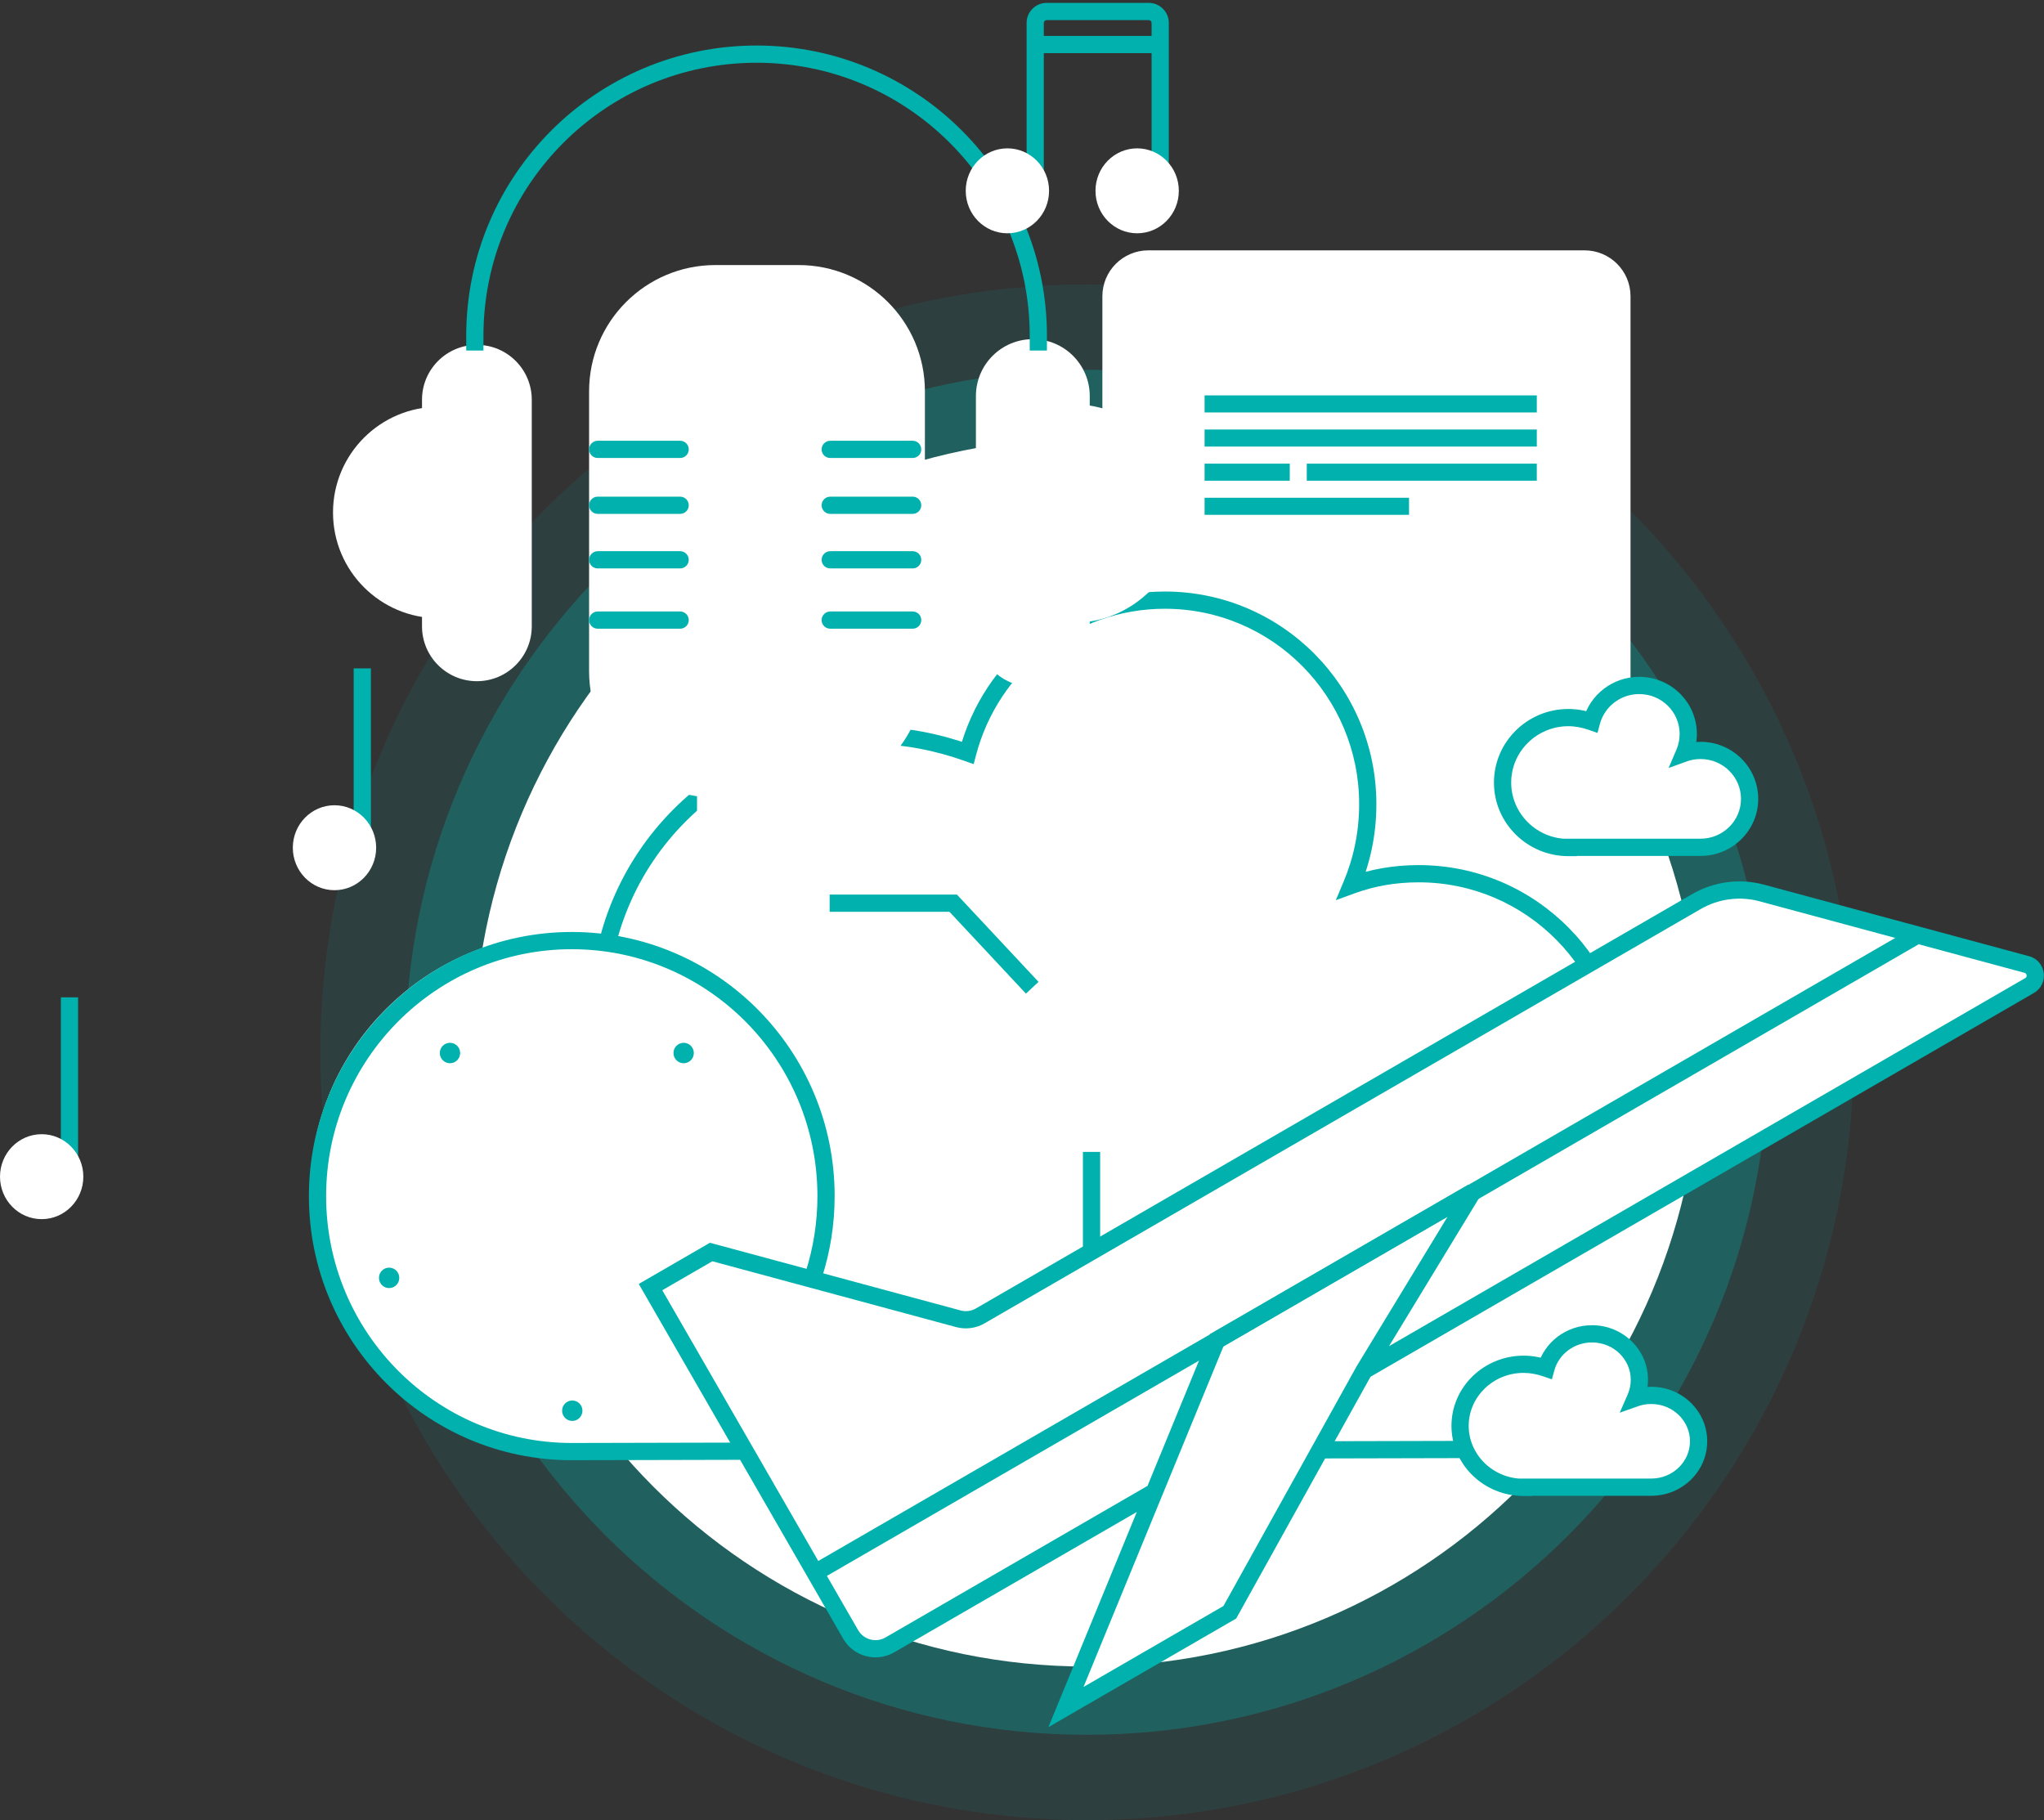 <svg width="1424" height="1268" viewBox="0 0 1424 1268" version="1.1" xmlns="http://www.w3.org/2000/svg" xmlns:xlink="http://www.w3.org/1999/xlink">
<rect x="0" y="0" width="1424" height="1268" fill="#333333" stroke="none"/>
<title>img_4</title>
<desc>Created using Figma</desc>
<g id="Canvas" transform="matrix(4 0 0 4 -42072 -1824)">
<g id="img_4">
<g id="Ellipse 4.14">
<use xlink:href="#path0_fill" transform="translate(10573.8 505.547)" fill="#00B1AD" fill-opacity="0.1"/>
</g>
<g id="Ellipse 4.12">
<use xlink:href="#path1_fill" transform="translate(10588.6 520.406)" fill="#00B1AD" fill-opacity="0.3"/>
</g>
<g id="Ellipse 4.13">
<use xlink:href="#path2_fill" transform="translate(10600.5 532.292)" fill="#FFFFFF"/>
<mask id="mask0_outline_ins">
<use xlink:href="#path2_fill" fill="white" transform="translate(10600.5 532.292)"/>
</mask>
<g mask="url(#mask0_outline_ins)">
<use xlink:href="#path3_stroke_2x" transform="translate(10600.5 532.292)" fill="#00B1AD"/>
</g>
</g>
<g id="Group 2">
<g id="Rectangle 5">
<use xlink:href="#path4_fill" transform="translate(10710 499.604)" fill="#FFFFFF"/>
<mask id="mask1_outline_ins">
<use xlink:href="#path4_fill" fill="white" transform="translate(10710 499.604)"/>
</mask>
<g mask="url(#mask1_outline_ins)">
<use xlink:href="#path5_stroke_2x" transform="translate(10710 499.604)" fill="#00B1AD"/>
</g>
</g>
<g id="Rectangle 5.1">
<use xlink:href="#path6_fill" transform="translate(10717.2 512.605)" fill="#FFFFFF"/>
<mask id="mask2_outline_ins">
<use xlink:href="#path6_fill" fill="white" transform="translate(10717.2 512.605)"/>
</mask>
<g mask="url(#mask2_outline_ins)">
<use xlink:href="#path7_stroke_2x" transform="translate(10717.2 512.605)" fill="#00B1AD"/>
</g>
</g>
<g id="Rectangle 6">
<use xlink:href="#path8_fill" transform="translate(10727.8 524.863)" fill="#00B1AD"/>
</g>
<g id="Rectangle 6.1">
<use xlink:href="#path8_fill" transform="translate(10727.8 530.807)" fill="#00B1AD"/>
</g>
<g id="Rectangle 6.2">
<use xlink:href="#path9_fill" transform="translate(10727.8 536.75)" fill="#00B1AD"/>
</g>
<g id="Rectangle 6.3">
<use xlink:href="#path10_fill" transform="translate(10745.6 536.75)" fill="#00B1AD"/>
</g>
<g id="Rectangle 6.4">
<use xlink:href="#path11_fill" transform="translate(10727.8 542.694)" fill="#00B1AD"/>
</g>
<g id="Ellipse 2">
<mask id="mask3_outline_ins">
<use xlink:href="#path12_fill" fill="white" transform="translate(10750.5 637.974)"/>
</mask>
<g mask="url(#mask3_outline_ins)">
<use xlink:href="#path13_stroke_2x" transform="translate(10750.5 637.974)" fill="#00B1AD"/>
</g>
</g>
</g>
<g id="Vector">
<use xlink:href="#path14_fill" transform="translate(10622.4 560.524)" fill="#FFFFFF"/>
<use xlink:href="#path15_stroke" transform="translate(10622.4 560.524)" fill="#00B1AD"/>
</g>
<g id="Group 4">
<g id="Rectangle 4.1">
<use xlink:href="#path16_fill" transform="translate(10620.6 502.164)" fill="#FFFFFF"/>
<mask id="mask4_outline_ins">
<use xlink:href="#path16_fill" fill="white" transform="translate(10620.6 502.164)"/>
</mask>
<g mask="url(#mask4_outline_ins)">
<use xlink:href="#path17_stroke_2x" transform="translate(10620.6 502.164)" fill="#00B1AD"/>
</g>
</g>
<g id="Rectangle 6">
<use xlink:href="#path18_fill" transform="translate(10644.7 599.156)" fill="#FFFFFF"/>
<mask id="mask5_outline_ins">
<use xlink:href="#path18_fill" fill="white" transform="translate(10644.7 599.156)"/>
</mask>
<g mask="url(#mask5_outline_ins)">
<use xlink:href="#path19_stroke_2x" transform="translate(10644.7 599.156)" fill="#00B1AD"/>
</g>
</g>
<g id="Rectangle 5.1">
<use xlink:href="#path20_fill" transform="translate(10639.4 592.511)" fill="#FFFFFF"/>
<mask id="mask6_outline_ins">
<use xlink:href="#path20_fill" fill="white" transform="translate(10639.4 592.511)"/>
</mask>
<g mask="url(#mask6_outline_ins)">
<use xlink:href="#path21_stroke_2x" transform="translate(10639.4 592.511)" fill="#00B1AD"/>
</g>
</g>
<g id="Vector 4.4">
<use xlink:href="#path22_stroke" transform="matrix(6.15834e-17 -1 1 6.08834e-17 10622.1 564)" fill="#00B1AD"/>
</g>
<clipPath id="clip-0" clip-rule="evenodd">
<path d="M 10653.6 600.642L 10653.6 618.922L 10653.6 600.642Z" fill="#FFFFFF"/>
</clipPath>
<g id="Group 3.1" clip-path="url(#clip-0)">
</g>
</g>
<g id="Vector">
<use xlink:href="#path23_fill" transform="translate(10779.7 575.382)" fill="#FFFFFF"/>
<use xlink:href="#path24_stroke" transform="translate(10779.7 575.382)" fill="#00B1AD"/>
</g>
<g id="Group 2.2">
<g id="Group 2">
<g id="Ellipse 6">
<use xlink:href="#path25_fill" transform="translate(10722.7 615.033)" fill="#FFFFFF"/>
<mask id="mask7_outline_ins">
<use xlink:href="#path25_fill" fill="white" transform="translate(10722.7 615.033)"/>
</mask>
<g mask="url(#mask7_outline_ins)">
<use xlink:href="#path26_stroke_2x" transform="translate(10722.7 615.033)" fill="#00B1AD"/>
</g>
</g>
<g id="Rectangle 6">
<use xlink:href="#path27_fill" transform="matrix(-0.705 -0.71 0.705 -0.71 10708.1 659.382)" fill="#FFFFFF"/>
<mask id="mask8_outline_ins">
<use xlink:href="#path27_fill" fill="white" transform="matrix(-0.705 -0.71 0.705 -0.71 10708.1 659.382)"/>
</mask>
<g mask="url(#mask8_outline_ins)">
<use xlink:href="#path28_stroke_2x" transform="matrix(-0.705 -0.71 0.705 -0.71 10708.1 659.382)" fill="#00B1AD"/>
</g>
</g>
<g id="Vector 2">
<use xlink:href="#path29_stroke" transform="translate(10690.9 656.623)" fill="#00B1AD"/>
</g>
<g id="Vector 3">
<use xlink:href="#path30_stroke" transform="translate(10662.5 613.3)" fill="#00B1AD"/>
</g>
</g>
<g id="Ellipse 7">
<use xlink:href="#path31_fill" transform="translate(10572 618.471)" fill="#FFFFFF"/>
</g>
<g id="Ellipse 6">
<use xlink:href="#path32_stroke" transform="translate(10573.3 619.82)" fill="#00B1AD"/>
</g>
<g id="Ellipse 6.1">
<use xlink:href="#path33_fill" transform="matrix(1 0 0 -1 10612.3 669.659)" fill="#FFFFFF"/>
<mask id="mask9_outline_ins">
<use xlink:href="#path33_fill" fill="white" transform="matrix(1 0 0 -1 10612.3 669.659)"/>
</mask>
<g mask="url(#mask9_outline_ins)">
<use xlink:href="#path34_stroke_2x" transform="matrix(1 0 0 -1 10612.3 669.659)" fill="#00B1AD"/>
</g>
</g>
<g id="Ellipse 6.7">
<use xlink:href="#path35_fill" transform="matrix(1 0 0 -1 10594.6 641.18)" fill="#00B1AD"/>
</g>
<g id="Ellipse 6.8">
<use xlink:href="#path35_fill" transform="matrix(1 0 0 -1 10584 680.339)" fill="#00B1AD"/>
</g>
<g id="Ellipse 6.9">
<use xlink:href="#path35_fill" transform="matrix(1 0 0 -1 10615.9 703.479)" fill="#00B1AD"/>
</g>
<g id="Ellipse 6.10">
<use xlink:href="#path35_fill" transform="matrix(1 0 0 -1 10649.5 680.339)" fill="#00B1AD"/>
</g>
<g id="Ellipse 6.11">
<use xlink:href="#path35_fill" transform="matrix(1 0 0 -1 10635.3 641.18)" fill="#00B1AD"/>
</g>
<g id="Ellipse 6.2">
<use xlink:href="#path36_fill" transform="matrix(1 0 0 -1 10607 651.86)" fill="#FFFFFF"/>
<mask id="mask10_outline_ins">
<use xlink:href="#path36_fill" fill="white" transform="matrix(1 0 0 -1 10607 651.86)"/>
</mask>
<g mask="url(#mask10_outline_ins)">
<use xlink:href="#path37_stroke_2x" transform="matrix(1 0 0 -1 10607 651.86)" fill="#00B1AD"/>
</g>
</g>
<g id="Ellipse 6.4">
<use xlink:href="#path36_fill" transform="matrix(1 0 0 -1 10582.2 669.659)" fill="#FFFFFF"/>
<mask id="mask11_outline_ins">
<use xlink:href="#path36_fill" fill="white" transform="matrix(1 0 0 -1 10582.2 669.659)"/>
</mask>
<g mask="url(#mask11_outline_ins)">
<use xlink:href="#path37_stroke_2x" transform="matrix(1 0 0 -1 10582.2 669.659)" fill="#00B1AD"/>
</g>
</g>
<g id="Ellipse 6.6">
<use xlink:href="#path36_fill" transform="matrix(1 0 0 -1 10592.8 698.139)" fill="#FFFFFF"/>
<mask id="mask12_outline_ins">
<use xlink:href="#path36_fill" fill="white" transform="matrix(1 0 0 -1 10592.8 698.139)"/>
</mask>
<g mask="url(#mask12_outline_ins)">
<use xlink:href="#path37_stroke_2x" transform="matrix(1 0 0 -1 10592.8 698.139)" fill="#00B1AD"/>
</g>
</g>
<g id="Ellipse 6.5">
<use xlink:href="#path36_fill" transform="matrix(1 0 0 -1 10630 669.659)" fill="#FFFFFF"/>
<mask id="mask13_outline_ins">
<use xlink:href="#path36_fill" fill="white" transform="matrix(1 0 0 -1 10630 669.659)"/>
</mask>
<g mask="url(#mask13_outline_ins)">
<use xlink:href="#path37_stroke_2x" transform="matrix(1 0 0 -1 10630 669.659)" fill="#00B1AD"/>
</g>
</g>
<g id="Ellipse 6.3">
<use xlink:href="#path36_fill" transform="matrix(1 0 0 -1 10619.4 698.139)" fill="#FFFFFF"/>
<mask id="mask14_outline_ins">
<use xlink:href="#path36_fill" fill="white" transform="matrix(1 0 0 -1 10619.4 698.139)"/>
</mask>
<g mask="url(#mask14_outline_ins)">
<use xlink:href="#path37_stroke_2x" transform="matrix(1 0 0 -1 10619.4 698.139)" fill="#00B1AD"/>
</g>
</g>
</g>
<g id="Group 2.1">
<g id="Vector 4">
<use xlink:href="#path38_fill" transform="matrix(0.866 -0.501 0.499 0.866 10631.3 680.167)" fill="#FFFFFF"/>
<use xlink:href="#path39_stroke" transform="matrix(0.866 -0.501 0.499 0.866 10631.3 680.167)" fill="#00B1AD"/>
</g>
<g id="Vector 5">
<use xlink:href="#path40_stroke" transform="matrix(0.866 -0.501 0.499 0.866 10660 729.904)" fill="#00B1AD"/>
</g>
</g>
<g id="Group 4">
<g id="Rectangle 3.6">
<use xlink:href="#path41_fill" transform="matrix(-1 -1.231e-16 1.21832e-16 -1 10707.8 575.633)" fill="#FFFFFF"/>
<mask id="mask15_outline_ins">
<use xlink:href="#path41_fill" fill="white" transform="matrix(-1 -1.231e-16 1.21832e-16 -1 10707.8 575.633)"/>
</mask>
<g mask="url(#mask15_outline_ins)">
<use xlink:href="#path42_stroke_2x" transform="matrix(-1 -1.231e-16 1.21832e-16 -1 10707.8 575.633)" fill="#00B1AD"/>
</g>
</g>
<g id="Ellipse 2.1">
<use xlink:href="#path43_fill" transform="matrix(-1 -1.23099e-16 1.21834e-16 -1 10723.9 564.487)" fill="#FFFFFF"/>
<mask id="mask16_outline_ins">
<use xlink:href="#path43_fill" fill="white" transform="matrix(-1 -1.23099e-16 1.21834e-16 -1 10723.9 564.487)"/>
</mask>
<g mask="url(#mask16_outline_ins)">
<use xlink:href="#path44_stroke_2x" transform="matrix(-1 -1.23099e-16 1.21834e-16 -1 10723.9 564.487)" fill="#00B1AD"/>
</g>
</g>
<g id="Rectangle 3.7">
<use xlink:href="#path45_fill" transform="matrix(1 2.46508e-16 -2.43361e-16 1 10591.5 516.064)" fill="#FFFFFF"/>
<mask id="mask17_outline_ins">
<use xlink:href="#path45_fill" fill="white" transform="matrix(1 2.46508e-16 -2.43361e-16 1 10591.5 516.064)"/>
</mask>
<g mask="url(#mask17_outline_ins)">
<use xlink:href="#path46_stroke_2x" transform="matrix(1 2.46508e-16 -2.43361e-16 1 10591.5 516.064)" fill="#00B1AD"/>
</g>
</g>
<g id="Ellipse 2.2">
<use xlink:href="#path47_fill" transform="matrix(1 2.46528e-16 -2.43342e-16 1 10576 526.844)" fill="#FFFFFF"/>
<mask id="mask18_outline_ins">
<use xlink:href="#path47_fill" fill="white" transform="matrix(1 2.46528e-16 -2.43342e-16 1 10576 526.844)"/>
</mask>
<g mask="url(#mask18_outline_ins)">
<use xlink:href="#path48_stroke_2x" transform="matrix(1 2.46528e-16 -2.43342e-16 1 10576 526.844)" fill="#00B1AD"/>
</g>
</g>
<g id="Vector 5">
<use xlink:href="#path49_stroke" transform="translate(10600.7 465.429)" fill="#00B1AD"/>
</g>
</g>
<g id="Group 5">
<g id="Vector 2">
<use xlink:href="#path50_stroke" transform="translate(10698.3 458)" fill="#00B1AD"/>
</g>
<g id="Ellipse 5">
<use xlink:href="#path51_fill" transform="matrix(1 0 0 -1 10686.2 496.632)" fill="#FFFFFF"/>
<mask id="mask19_outline_ins">
<use xlink:href="#path51_fill" fill="white" transform="matrix(1 0 0 -1 10686.2 496.632)"/>
</mask>
<g mask="url(#mask19_outline_ins)">
<use xlink:href="#path52_stroke_2x" transform="matrix(1 0 0 -1 10686.2 496.632)" fill="#00B1AD"/>
</g>
</g>
<g id="Ellipse 5.1">
<use xlink:href="#path51_fill" transform="matrix(1 0 0 -1 10708.8 496.632)" fill="#FFFFFF"/>
<mask id="mask20_outline_ins">
<use xlink:href="#path51_fill" fill="white" transform="matrix(1 0 0 -1 10708.8 496.632)"/>
</mask>
<g mask="url(#mask20_outline_ins)">
<use xlink:href="#path52_stroke_2x" transform="matrix(1 0 0 -1 10708.8 496.632)" fill="#00B1AD"/>
</g>
</g>
<g id="Vector 3.1">
<use xlink:href="#path53_stroke" transform="translate(10698.3 463.754)" fill="#00B1AD"/>
</g>
</g>
<g id="Group 5.1">
<g id="Vector 2">
<use xlink:href="#path54_stroke" transform="translate(10581.1 572.411)" fill="#00B1AD"/>
</g>
<g id="Ellipse 5">
<use xlink:href="#path51_fill" transform="matrix(1 0 0 -1 10569 611.042)" fill="#FFFFFF"/>
<mask id="mask21_outline_ins">
<use xlink:href="#path51_fill" fill="white" transform="matrix(1 0 0 -1 10569 611.042)"/>
</mask>
<g mask="url(#mask21_outline_ins)">
<use xlink:href="#path52_stroke_2x" transform="matrix(1 0 0 -1 10569 611.042)" fill="#00B1AD"/>
</g>
</g>
</g>
<g id="Group 5.2">
<g id="Vector 2">
<use xlink:href="#path54_stroke" transform="translate(10530.1 629.702)" fill="#00B1AD"/>
</g>
<g id="Ellipse 5">
<use xlink:href="#path51_fill" transform="matrix(1 0 0 -1 10518 668.334)" fill="#FFFFFF"/>
<mask id="mask22_outline_ins">
<use xlink:href="#path51_fill" fill="white" transform="matrix(1 0 0 -1 10518 668.334)"/>
</mask>
<g mask="url(#mask22_outline_ins)">
<use xlink:href="#path52_stroke_2x" transform="matrix(1 0 0 -1 10518 668.334)" fill="#00B1AD"/>
</g>
</g>
</g>
<g id="Vector">
<use xlink:href="#path55_fill" transform="translate(10772.3 688.307)" fill="#FFFFFF"/>
<use xlink:href="#path56_stroke" transform="translate(10772.3 688.307)" fill="#00B1AD"/>
</g>
<g id="Ellipse 5">
<mask id="mask23_outline_ins">
<use xlink:href="#path57_fill" fill="white" transform="translate(10797.5 628.872)"/>
</mask>
<g mask="url(#mask23_outline_ins)">
<use xlink:href="#path58_stroke_2x" transform="translate(10797.5 628.872)" fill="#00B1AD"/>
</g>
</g>
<g id="Ellipse 5.1">
<mask id="mask24_outline_ins">
<use xlink:href="#path57_fill" fill="white" transform="translate(10784.1 636.302)"/>
</mask>
<g mask="url(#mask24_outline_ins)">
<use xlink:href="#path58_stroke_2x" transform="translate(10784.1 636.302)" fill="#00B1AD"/>
</g>
</g>
<g id="Ellipse 5.2">
<mask id="mask25_outline_ins">
<use xlink:href="#path57_fill" fill="white" transform="translate(10770.8 643.731)"/>
</mask>
<g mask="url(#mask25_outline_ins)">
<use xlink:href="#path58_stroke_2x" transform="translate(10770.8 643.731)" fill="#00B1AD"/>
</g>
</g>
</g>
</g>
<defs>
<path id="path0_fill" d="M 267.057 133.726C 267.057 207.581 207.274 267.453 133.528 267.453C 59.783 267.453 0 207.581 0 133.726C 0 59.871 59.783 0 133.528 0C 207.274 0 267.057 59.871 267.057 133.726Z"/>
<path id="path1_fill" d="M 237.384 118.868C 237.384 184.517 184.243 237.736 118.692 237.736C 53.14 237.736 0 184.517 0 118.868C 0 53.219 53.14 0 118.692 0C 184.243 0 237.384 53.219 237.384 118.868Z"/>
<path id="path2_fill" d="M 213.645 106.981C 213.645 166.065 165.819 213.962 106.823 213.962C 47.826 213.962 0 166.065 0 106.981C 0 47.897 47.826 0 106.823 0C 165.819 0 213.645 47.897 213.645 106.981Z"/>
<path id="path3_stroke_2x" d="M 210.645 106.981C 210.645 164.412 164.158 210.962 106.823 210.962L 106.823 216.962C 167.48 216.962 216.645 167.718 216.645 106.981L 210.645 106.981ZM 106.823 210.962C 49.487 210.962 3 164.412 3 106.981L -3 106.981C -3 167.718 46.165 216.962 106.823 216.962L 106.823 210.962ZM 3 106.981C 3 49.55 49.487 3 106.823 3L 106.823 -3C 46.165 -3 -3 46.244 -3 106.981L 3 106.981ZM 106.823 3C 164.158 3 210.645 49.55 210.645 106.981L 216.645 106.981C 216.645 46.244 167.48 -3 106.823 -3L 106.823 3Z"/>
<path id="path4_fill" d="M 0 8C 0 3.582 3.582 0 8 0L 83.986 0C 88.404 0 91.986 3.582 91.986 8L 91.986 148.014C 91.986 152.432 88.404 156.014 83.986 156.014L 8 156.014C 3.582 156.014 0 152.432 0 148.014L 0 8Z"/>
<path id="path5_stroke_2x" d="M 8 3L 83.986 3L 83.986 -3L 8 -3L 8 3ZM 88.986 8L 88.986 148.014L 94.986 148.014L 94.986 8L 88.986 8ZM 83.986 153.014L 8 153.014L 8 159.014L 83.986 159.014L 83.986 153.014ZM 3 148.014L 3 8L -3 8L -3 148.014L 3 148.014ZM 8 153.014C 5.239 153.014 3 150.775 3 148.014L -3 148.014C -3 154.089 1.925 159.014 8 159.014L 8 153.014ZM 88.986 148.014C 88.986 150.775 86.748 153.014 83.986 153.014L 83.986 159.014C 90.061 159.014 94.986 154.089 94.986 148.014L 88.986 148.014ZM 83.986 3C 86.748 3 88.986 5.239 88.986 8L 94.986 8C 94.986 1.925 90.061 -3 83.986 -3L 83.986 3ZM 8 -3C 1.925 -3 -3 1.925 -3 8L 3 8C 3 5.239 5.239 3 8 3L 8 -3Z"/>
<path id="path6_fill" d="M 0 8C 0 3.582 3.582 0 8 0L 69.557 0C 73.975 0 77.557 3.582 77.557 8L 77.557 112.725C 77.557 117.143 73.975 120.725 69.557 120.725L 8 120.725C 3.582 120.725 0 117.143 0 112.725L 0 8Z"/>
<path id="path7_stroke_2x" d="M 8 3L 69.557 3L 69.557 -3L 8 -3L 8 3ZM 74.557 8L 74.557 112.725L 80.557 112.725L 80.557 8L 74.557 8ZM 69.557 117.725L 8 117.725L 8 123.725L 69.557 123.725L 69.557 117.725ZM 3 112.725L 3 8L -3 8L -3 112.725L 3 112.725ZM 8 117.725C 5.239 117.725 3 115.487 3 112.725L -3 112.725C -3 118.8 1.925 123.725 8 123.725L 8 117.725ZM 74.557 112.725C 74.557 115.487 72.318 117.725 69.557 117.725L 69.557 123.725C 75.632 123.725 80.557 118.8 80.557 112.725L 74.557 112.725ZM 69.557 3C 72.318 3 74.557 5.239 74.557 8L 80.557 8C 80.557 1.925 75.632 -3 69.557 -3L 69.557 3ZM 8 -3C 1.925 -3 -3 1.925 -3 8L 3 8C 3 5.239 5.239 3 8 3L 8 -3Z"/>
<path id="path8_fill" d="M 0 0L 57.862 0L 57.862 2.972L 0 2.972L 0 0Z"/>
<path id="path9_fill" d="M 0 0L 14.836 0L 14.836 2.972L 0 2.972L 0 0Z"/>
<path id="path10_fill" d="M 0 0L 40.059 0L 40.059 2.972L 0 2.972L 0 0Z"/>
<path id="path11_fill" d="M 0 0L 35.608 0L 35.608 2.972L 0 2.972L 0 0Z"/>
<path id="path12_fill" d="M 9.92 5.108C 9.92 7.928 7.699 10.215 4.96 10.215C 2.221 10.215 0 7.928 0 5.108C 0 2.287 2.221 0 4.96 0C 7.699 0 9.92 2.287 9.92 5.108Z"/>
<path id="path13_stroke_2x" d="M 6.92 5.108C 6.92 6.355 5.96 7.215 4.96 7.215L 4.96 13.215C 9.439 13.215 12.92 9.502 12.92 5.108L 6.92 5.108ZM 4.96 7.215C 3.96 7.215 3 6.355 3 5.108L -3 5.108C -3 9.502 0.482 13.215 4.96 13.215L 4.96 7.215ZM 3 5.108C 3 3.86 3.96 3 4.96 3L 4.96 -3C 0.482 -3 -3 0.713 -3 5.108L 3 5.108ZM 4.96 3C 5.96 3 6.92 3.86 6.92 5.108L 12.92 5.108C 12.92 0.713 9.439 -3 4.96 -3L 4.96 3Z"/>
<path id="path14_fill" d="M 35.608 118.868C 9.48 118.868 0 97.485 0 71.22C 0 44.954 21.271 23.572 47.399 23.572C 53.261 23.572 58.955 24.75 64.147 26.602C 68.167 11.281 82.068 0 98.482 0C 118.078 0 133.821 15.995 133.821 35.526C 133.821 40.577 132.816 45.291 130.974 49.669C 134.659 48.322 138.511 47.648 142.698 47.648C 162.294 47.648 178.038 63.643 178.038 83.174C 178.038 102.873 162.126 118.699 142.698 118.699L 64.539 132.983L 45.251 121.839L 35.608 118.868Z"/>
<path id="path15_stroke" d="M 35.608 118.868L 36.049 117.434L 35.833 117.368L 35.608 117.368L 35.608 118.868ZM 64.147 26.602L 63.643 28.015L 65.183 28.564L 65.598 26.983L 64.147 26.602ZM 130.974 49.669L 129.592 49.087L 128.256 52.259L 131.489 51.077L 130.974 49.669ZM 142.698 118.699L 142.698 117.199L 142.562 117.199L 142.428 117.224L 142.698 118.699ZM 45.251 121.839L 46.002 120.541L 45.855 120.456L 45.693 120.406L 45.251 121.839ZM 64.539 132.983L 63.788 134.282L 64.266 134.558L 64.808 134.459L 64.539 132.983ZM 35.608 117.368C 23.029 117.368 14.609 112.26 9.262 104.073C 3.852 95.79 1.5 84.213 1.5 71.22L -1.5 71.22C -1.5 84.492 0.888 96.739 6.75 105.714C 12.674 114.784 22.058 120.368 35.608 120.368L 35.608 117.368ZM 1.5 71.22C 1.5 45.775 22.107 25.072 47.399 25.072L 47.399 22.072C 20.435 22.072 -1.5 44.133 -1.5 71.22L 1.5 71.22ZM 47.399 25.072C 53.061 25.072 58.585 26.211 63.643 28.015L 64.651 25.189C 59.325 23.29 53.46 22.072 47.399 22.072L 47.399 25.072ZM 65.598 26.983C 69.45 12.3 82.772 1.5 98.482 1.5L 98.482 -1.5C 81.365 -1.5 66.883 10.262 62.696 26.221L 65.598 26.983ZM 98.482 1.5C 117.237 1.5 132.321 16.811 132.321 35.526L 135.321 35.526C 135.321 15.179 118.918 -1.5 98.482 -1.5L 98.482 1.5ZM 132.321 35.526C 132.321 40.372 131.358 44.889 129.592 49.087L 132.357 50.25C 134.275 45.693 135.321 40.781 135.321 35.526L 132.321 35.526ZM 131.489 51.077C 135.001 49.794 138.678 49.148 142.698 49.148L 142.698 46.148C 138.343 46.148 134.316 46.85 130.459 48.26L 131.489 51.077ZM 142.698 49.148C 161.454 49.148 176.538 64.459 176.538 83.174L 179.538 83.174C 179.538 62.827 163.134 46.148 142.698 46.148L 142.698 49.148ZM 176.538 83.174C 176.538 102.047 161.295 117.199 142.698 117.199L 142.698 120.199C 162.958 120.199 179.538 103.698 179.538 83.174L 176.538 83.174ZM 45.693 120.406L 36.049 117.434L 35.166 120.301L 44.809 123.273L 45.693 120.406ZM 142.428 117.224L 64.269 131.508L 64.808 134.459L 142.968 120.175L 142.428 117.224ZM 65.289 131.685L 46.002 120.541L 44.501 123.138L 63.788 134.282L 65.289 131.685Z"/>
<path id="path16_fill" d="M 0 22C 0 9.85 9.85 0 22 0L 36.49 0C 48.64 0 58.49 9.85 58.49 22L 58.49 70.747C 58.49 82.897 48.64 92.747 36.49 92.747L 22 92.747C 9.85 92.747 0 82.897 0 70.747L 0 22Z"/>
<path id="path17_stroke_2x" d="M 22 3L 36.49 3L 36.49 -3L 22 -3L 22 3ZM 55.49 22L 55.49 70.747L 61.49 70.747L 61.49 22L 55.49 22ZM 36.49 89.747L 22 89.747L 22 95.747L 36.49 95.747L 36.49 89.747ZM 3 70.747L 3 22L -3 22L -3 70.747L 3 70.747ZM 22 89.747C 11.507 89.747 3 81.24 3 70.747L -3 70.747C -3 84.554 8.193 95.747 22 95.747L 22 89.747ZM 55.49 70.747C 55.49 81.24 46.983 89.747 36.49 89.747L 36.49 95.747C 50.297 95.747 61.49 84.554 61.49 70.747L 55.49 70.747ZM 36.49 3C 46.983 3 55.49 11.507 55.49 22L 61.49 22C 61.49 8.193 50.297 -3 36.49 -3L 36.49 3ZM 22 -3C 8.193 -3 -3 8.193 -3 22L 3 22C 3 11.507 11.507 3 22 3L 22 -3Z"/>
<path id="path18_fill" d="M 0 0L 10.386 0L 10.386 53.49L 0 53.49L 0 0Z"/>
<path id="path19_stroke_2x" d="M 0 0L 0 -3L -3 -3L -3 0L 0 0ZM 10.386 0L 13.386 0L 13.386 -3L 10.386 -3L 10.386 0ZM 10.386 53.49L 10.386 56.49L 13.386 56.49L 13.386 53.49L 10.386 53.49ZM 0 53.49L -3 53.49L -3 56.49L 0 56.49L 0 53.49ZM 0 3L 10.386 3L 10.386 -3L 0 -3L 0 3ZM 7.386 0L 7.386 53.49L 13.386 53.49L 13.386 0L 7.386 0ZM 10.386 50.49L 0 50.49L 0 56.49L 10.386 56.49L 10.386 50.49ZM 3 53.49L 3 0L -3 0L -3 53.49L 3 53.49Z"/>
<path id="path20_fill" d="M 0 2C 0 0.895 0.895 0 2 0L 18.819 0C 19.923 0 20.819 0.895 20.819 2L 20.819 7.928C 20.819 9.033 19.923 9.928 18.819 9.928L 2 9.928C 0.895 9.928 0 9.033 0 7.928L 0 2Z"/>
<path id="path21_stroke_2x" d="M 2 3L 18.819 3L 18.819 -3L 2 -3L 2 3ZM 17.819 2L 17.819 7.928L 23.819 7.928L 23.819 2L 17.819 2ZM 18.819 6.928L 2 6.928L 2 12.928L 18.819 12.928L 18.819 6.928ZM 3 7.928L 3 2L -3 2L -3 7.928L 3 7.928ZM 2 6.928C 2.552 6.928 3 7.376 3 7.928L -3 7.928C -3 10.69 -0.761 12.928 2 12.928L 2 6.928ZM 17.819 7.928C 17.819 7.376 18.266 6.928 18.819 6.928L 18.819 12.928C 21.58 12.928 23.819 10.69 23.819 7.928L 17.819 7.928ZM 18.819 3C 18.266 3 17.819 2.552 17.819 2L 23.819 2C 23.819 -0.761 21.58 -3 18.819 -3L 18.819 3ZM 2 -3C -0.761 -3 -3 -0.761 -3 2L 3 2C 3 2.552 2.552 3 2 3L 2 -3Z"/>
<path id="path22_stroke" d="M 1.5 2.78966e-06C 1.5 -0.828 0.828 -1.5 2.94925e-05 -1.5C -0.828 -1.5 -1.5 -0.828 -1.5 -2.78966e-06L 1.5 2.78966e-06ZM -1.5 14.358C -1.5 15.187 -0.828 15.858 -2.78966e-06 15.858C 0.828 15.858 1.5 15.187 1.5 14.358L -1.5 14.358ZM 12 2.78966e-06C 12 -0.828 11.329 -1.5 10.5 -1.5C 9.672 -1.5 9 -0.828 9 -2.78966e-06L 12 2.78966e-06ZM 9 14.358C 9 15.187 9.672 15.858 10.5 15.858C 11.328 15.858 12 15.187 12 14.358L 9 14.358ZM 21.5 2.5904e-06C 21.5 -0.828 20.828 -1.5 20 -1.5C 19.172 -1.5 18.5 -0.828 18.5 -2.5904e-06L 21.5 2.5904e-06ZM 18.5 14.358C 18.5 15.187 19.172 15.858 20 15.858C 20.828 15.858 21.5 15.187 21.5 14.358L 18.5 14.358ZM 31.233 3.18818e-06C 31.233 -0.828 30.562 -1.5 29.733 -1.5C 28.905 -1.5 28.233 -0.828 28.233 -3.18818e-06L 31.233 3.18818e-06ZM 28.233 14.358C 28.233 15.187 28.905 15.858 29.733 15.858C 30.562 15.858 31.233 15.187 31.233 14.358L 28.233 14.358ZM 1.5 40.5C 1.5 39.672 0.828 39 2.94925e-05 39C -0.828 39 -1.5 39.672 -1.5 40.5L 1.5 40.5ZM -1.5 54.858C -1.5 55.687 -0.828 56.358 -2.78966e-06 56.358C 0.828 56.358 1.5 55.687 1.5 54.858L -1.5 54.858ZM 12 40.5C 12 39.672 11.329 39 10.5 39C 9.672 39 9 39.672 9 40.5L 12 40.5ZM 9 54.858C 9 55.687 9.672 56.358 10.5 56.358C 11.328 56.358 12 55.687 12 54.858L 9 54.858ZM 21.5 40.5C 21.5 39.672 20.828 39 20 39C 19.172 39 18.5 39.672 18.5 40.5L 21.5 40.5ZM 18.5 54.858C 18.5 55.687 19.172 56.358 20 56.358C 20.828 56.358 21.5 55.687 21.5 54.858L 18.5 54.858ZM 31.233 40.5C 31.233 39.672 30.562 39 29.733 39C 28.905 39 28.233 39.672 28.233 40.5L 31.233 40.5ZM 28.233 54.858C 28.233 55.687 28.905 56.358 29.733 56.358C 30.562 56.358 31.233 55.687 31.233 54.858L 28.233 54.858ZM -1.5 -2.78966e-06L -1.5 14.358L 1.5 14.358L 1.5 2.78966e-06L -1.5 -2.78966e-06ZM 9 -2.78966e-06L 9 14.358L 12 14.358L 12 2.78966e-06L 9 -2.78966e-06ZM 18.5 -2.5904e-06L 18.5 14.358L 21.5 14.358L 21.5 2.5904e-06L 18.5 -2.5904e-06ZM 28.233 -3.18818e-06L 28.233 14.358L 31.233 14.358L 31.233 3.18818e-06L 28.233 -3.18818e-06ZM -1.5 40.5L -1.5 54.858L 1.5 54.858L 1.5 40.5L -1.5 40.5ZM 9 40.5L 9 54.858L 12 54.858L 12 40.5L 9 40.5ZM 18.5 40.5L 18.5 54.858L 21.5 54.858L 21.5 40.5L 18.5 40.5ZM 28.233 40.5L 28.233 54.858L 31.233 54.858L 31.233 40.5L 28.233 40.5Z"/>
<path id="path23_fill" d="M 11.455 28.231C 5.14 28.231 0 23.153 0 16.915C 0 10.677 5.14 5.598 11.455 5.598C 12.871 5.598 14.248 5.878 15.502 6.318C 16.474 2.679 19.833 0 23.8 0C 28.535 0 32.34 3.799 32.34 8.437C 32.34 9.637 32.097 10.757 31.652 11.796C 32.542 11.476 33.474 11.316 34.485 11.316C 39.221 11.316 43.026 15.115 43.026 19.754C 43.026 24.432 39.181 28.191 34.485 28.191L 11.455 28.191L 11.455 28.231Z"/>
<path id="path24_stroke" d="M 11.455 28.231L 11.455 29.731L 12.955 29.731L 12.955 28.231L 11.455 28.231ZM 15.502 6.318L 15.006 7.734L 16.534 8.269L 16.951 6.705L 15.502 6.318ZM 31.652 11.796L 30.273 11.206L 28.917 14.373L 32.159 13.208L 31.652 11.796ZM 11.455 28.191L 11.455 26.691L 9.955 26.691L 9.955 28.191L 11.455 28.191ZM 11.455 26.731C 5.952 26.731 1.5 22.307 1.5 16.915L -1.5 16.915C -1.5 23.998 4.329 29.731 11.455 29.731L 11.455 26.731ZM 1.5 16.915C 1.5 11.522 5.952 7.098 11.455 7.098L 11.455 4.098C 4.329 4.098 -1.5 9.831 -1.5 16.915L 1.5 16.915ZM 11.455 7.098C 12.676 7.098 13.883 7.34 15.006 7.734L 15.998 4.902C 14.611 4.416 13.067 4.098 11.455 4.098L 11.455 7.098ZM 16.951 6.705C 17.749 3.717 20.518 1.5 23.8 1.5L 23.8 -1.5C 19.148 -1.5 15.198 1.642 14.053 5.931L 16.951 6.705ZM 23.8 1.5C 27.72 1.5 30.84 4.64 30.84 8.437L 33.84 8.437C 33.84 2.958 29.351 -1.5 23.8 -1.5L 23.8 1.5ZM 30.84 8.437C 30.84 9.429 30.641 10.348 30.273 11.206L 33.031 12.387C 33.554 11.165 33.84 9.845 33.84 8.437L 30.84 8.437ZM 32.159 13.208C 32.879 12.949 33.638 12.816 34.485 12.816L 34.485 9.816C 33.309 9.816 32.206 10.004 31.145 10.385L 32.159 13.208ZM 34.485 12.816C 38.405 12.816 41.526 15.956 41.526 19.754L 44.526 19.754C 44.526 14.274 40.037 9.816 34.485 9.816L 34.485 12.816ZM 41.526 19.754C 41.526 23.582 38.374 26.691 34.485 26.691L 34.485 29.691C 39.987 29.691 44.526 25.282 44.526 19.754L 41.526 19.754ZM 34.485 26.691L 11.455 26.691L 11.455 29.691L 34.485 29.691L 34.485 26.691ZM 9.955 28.191L 9.955 28.231L 12.955 28.231L 12.955 28.191L 9.955 28.191Z"/>
<path id="path25_fill" d="M 25.816 12.997C 25.816 20.175 20.037 25.994 12.908 25.994C 5.779 25.994 0 20.175 0 12.997C 0 5.819 5.779 0 12.908 0C 20.037 0 25.816 5.819 25.816 12.997Z"/>
<path id="path26_stroke_2x" d="M 22.816 12.997C 22.816 18.538 18.36 22.994 12.908 22.994L 12.908 28.994C 21.713 28.994 28.816 21.812 28.816 12.997L 22.816 12.997ZM 12.908 22.994C 7.455 22.994 3 18.538 3 12.997L -3 12.997C -3 21.812 4.103 28.994 12.908 28.994L 12.908 22.994ZM 3 12.997C 3 7.456 7.455 3 12.908 3L 12.908 -3C 4.103 -3 -3 4.182 -3 12.997L 3 12.997ZM 12.908 3C 18.36 3 22.816 7.456 22.816 12.997L 28.816 12.997C 28.816 4.182 21.713 -3 12.908 -3L 12.908 3Z"/>
<path id="path27_fill" d="M 46.629 0L 0 0L 0 46.629L 46.629 0Z"/>
<path id="path28_stroke_2x" d="M 0 0L 0 -3L -3 -3L -3 0L 0 0ZM 46.629 0L 48.75 2.121L 53.871 -3L 46.629 -3L 46.629 0ZM 0 46.629L -3 46.629L -3 53.871L 2.121 48.75L 0 46.629ZM 0 3L 46.629 3L 46.629 -3L 0 -3L 0 3ZM 3 46.629L 3 0L -3 0L -3 46.629L 3 46.629ZM 2.121 48.75L 48.75 2.121L 44.507 -2.121L -2.121 44.507L 2.121 48.75Z"/>
<path id="path29_stroke" d="M 17.21 45.056L 17.21 46.556L 18.71 46.556L 18.71 45.056L 17.21 45.056ZM 15.71 0L 15.71 45.056L 18.71 45.056L 18.71 0L 15.71 0ZM 17.21 43.556L 0 43.556L 0 46.556L 17.21 46.556L 17.21 43.556ZM 0 46.556L 33.56 46.556L 33.56 43.556L 0 43.556L 0 46.556Z"/>
<path id="path30_stroke" d="M 21.513 0L 22.609 -1.024L 22.164 -1.5L 21.513 -1.5L 21.513 0ZM 36.377 13.706L 22.609 -1.024L 20.417 1.024L 34.185 15.754L 36.377 13.706ZM 21.513 -1.5L 0 -1.5L 0 1.5L 21.513 1.5L 21.513 -1.5Z"/>
<path id="path31_fill" d="M 90.574 45.174C 90.574 70.122 70.298 90.347 45.287 90.347C 20.276 90.347 0 70.122 0 45.174C 0 20.225 20.276 0 45.287 0C 70.298 0 90.574 20.225 90.574 45.174Z"/>
<path id="path32_stroke" d="M 44.285 88.999L 44.285 90.499L 44.288 90.499L 44.285 88.999ZM 44.285 87.499C 20.662 87.499 1.5 68.254 1.5 44.499L -1.5 44.499C -1.5 69.897 18.992 90.499 44.285 90.499L 44.285 87.499ZM 1.5 44.499C 1.5 20.745 20.662 1.5 44.285 1.5L 44.285 -1.5C 18.992 -1.5 -1.5 19.102 -1.5 44.499L 1.5 44.499ZM 44.285 1.5C 67.907 1.5 87.07 20.745 87.07 44.499L 90.07 44.499C 90.07 19.102 69.578 -1.5 44.285 -1.5L 44.285 1.5ZM 87.07 44.499C 87.07 53.801 84.133 62.408 79.141 69.441L 81.587 71.177C 86.928 63.652 90.07 54.442 90.07 44.499L 87.07 44.499ZM 44.288 90.499L 237.519 90.045L 237.512 87.045L 44.281 87.499L 44.288 90.499Z"/>
<path id="path33_fill" d="M 10.628 5.34C 10.628 8.289 8.249 10.68 5.314 10.68C 2.379 10.68 0 8.289 0 5.34C 0 2.391 2.379 0 5.314 0C 8.249 0 10.628 2.391 10.628 5.34Z"/>
<path id="path34_stroke_2x" d="M 7.628 5.34C 7.628 6.646 6.579 7.68 5.314 7.68L 5.314 13.68C 9.92 13.68 13.628 9.932 13.628 5.34L 7.628 5.34ZM 5.314 7.68C 4.05 7.68 3 6.646 3 5.34L -3 5.34C -3 9.932 0.709 13.68 5.314 13.68L 5.314 7.68ZM 3 5.34C 3 4.034 4.05 3 5.314 3L 5.314 -3C 0.709 -3 -3 0.748 -3 5.34L 3 5.34ZM 5.314 3C 6.579 3 7.628 4.034 7.628 5.34L 13.628 5.34C 13.628 0.748 9.92 -3 5.314 -3L 5.314 3Z"/>
<path id="path35_fill" d="M 3.543 1.78C 3.543 2.763 2.75 3.56 1.771 3.56C 0.793 3.56 0 2.763 0 1.78C 0 0.797 0.793 0 1.771 0C 2.75 0 3.543 0.797 3.543 1.78Z"/>
<path id="path36_fill" d="M 23.028 11.57C 23.028 17.96 17.873 23.14 11.514 23.14C 5.155 23.14 0 17.96 0 11.57C 0 5.18 5.155 0 11.514 0C 17.873 0 23.028 5.18 23.028 11.57Z"/>
<path id="path37_stroke_2x" d="M 20.028 11.57C 20.028 16.317 16.203 20.14 11.514 20.14L 11.514 26.14C 19.544 26.14 26.028 19.603 26.028 11.57L 20.028 11.57ZM 11.514 20.14C 6.826 20.14 3 16.317 3 11.57L -3 11.57C -3 19.603 3.484 26.14 11.514 26.14L 11.514 20.14ZM 3 11.57C 3 6.823 6.826 3 11.514 3L 11.514 -3C 3.484 -3 -3 3.537 -3 11.57L 3 11.57ZM 11.514 3C 16.203 3 20.028 6.823 20.028 11.57L 26.028 11.57C 26.028 3.537 19.544 -3 11.514 -3L 11.514 3Z"/>
<path id="path38_fill" d="M 0 69.854L 0 33.117L 0 0L 12.19 0L 43.683 31.644C 44.622 32.587 45.897 33.117 47.227 33.117L 191.252 33.117C 195.243 33.117 199.069 34.707 201.884 37.536L 221.867 57.615L 235.629 71.443C 236.884 72.704 235.991 74.854 234.211 74.854L 116.749 74.854L 100.39 74.854L 59.119 99.599L 26.16 99.599L 58.201 74.854L 5 74.854C 2.239 74.854 0 72.615 0 69.854Z"/>
<path id="path39_stroke" d="M 0 0L 0 -1.5L -1.5 -1.5L -1.5 0L 0 0ZM 12.19 0L 13.254 -1.058L 12.814 -1.5L 12.19 -1.5L 12.19 0ZM 43.683 31.644L 44.746 30.586L 43.683 31.644ZM 80.79 57.408L 80.79 55.908L 80.279 55.908L 79.874 56.221L 80.79 57.408ZM 132.26 57.408L 132.981 58.724L 132.26 55.908L 132.26 57.408ZM 59.119 99.599L 59.119 101.099L 59.534 101.099L 59.89 100.885L 59.119 99.599ZM 26.16 99.599L 25.243 98.412L 21.764 101.099L 26.16 101.099L 26.16 99.599ZM 235.629 71.443L 236.692 70.385L 236.692 70.385L 235.629 71.443ZM 221.867 57.615L 220.804 58.673L 220.804 58.673L 221.867 57.615ZM 201.884 37.536L 202.947 36.478L 201.884 37.536ZM 100.39 74.854L 99.67 73.538L 99.644 73.552L 99.619 73.567L 100.39 74.854ZM 116.749 74.854L 116.749 76.354L 116.749 74.854ZM 191.252 33.117L 191.252 34.617L 191.252 33.117ZM 47.227 33.117L 47.227 31.617L 47.227 33.117ZM -1.5 33.117L -1.5 69.854L 1.5 69.854L 1.5 33.117L -1.5 33.117ZM 1.5 33.117L 1.5 0L -1.5 0L -1.5 33.117L 1.5 33.117ZM 0 1.5L 12.19 1.5L 12.19 -1.5L 0 -1.5L 0 1.5ZM 11.127 1.058L 42.62 32.702L 44.746 30.586L 13.254 -1.058L 11.127 1.058ZM 80.79 58.908L 132.26 58.908L 132.26 55.908L 80.79 55.908L 80.79 58.908ZM 59.119 98.099L 26.16 98.099L 26.16 101.099L 59.119 101.099L 59.119 98.099ZM 27.077 100.786L 59.118 76.041L 57.284 73.667L 25.243 98.412L 27.077 100.786ZM 59.118 76.041L 81.707 58.596L 79.874 56.221L 57.284 73.667L 59.118 76.041ZM 236.692 70.385L 222.93 56.557L 220.804 58.673L 234.566 72.501L 236.692 70.385ZM 222.93 56.557L 202.947 36.478L 200.821 38.594L 220.804 58.673L 222.93 56.557ZM 5 76.354L 58.201 76.354L 58.201 73.354L 5 73.354L 5 76.354ZM 131.54 56.093L 99.67 73.538L 101.111 76.169L 132.981 58.724L 131.54 56.093ZM 99.619 73.567L 58.347 98.312L 59.89 100.885L 101.162 76.14L 99.619 73.567ZM 100.39 76.354L 116.749 76.354L 116.749 73.354L 100.39 73.354L 100.39 76.354ZM 116.749 76.354L 234.211 76.354L 234.211 73.354L 116.749 73.354L 116.749 76.354ZM 191.252 31.617L 47.227 31.617L 47.227 34.617L 191.252 34.617L 191.252 31.617ZM 202.947 36.478C 199.851 33.366 195.642 31.617 191.252 31.617L 191.252 34.617C 194.844 34.617 198.287 36.048 200.821 38.594L 202.947 36.478ZM 42.62 32.702C 43.84 33.928 45.498 34.617 47.227 34.617L 47.227 31.617C 46.296 31.617 45.403 31.246 44.746 30.586L 42.62 32.702ZM 234.566 72.501C 234.88 72.816 234.656 73.354 234.211 73.354L 234.211 76.354C 237.326 76.354 238.889 72.592 236.692 70.385L 234.566 72.501ZM -1.5 69.854C -1.5 73.444 1.41 76.354 5 76.354L 5 73.354C 3.067 73.354 1.5 71.787 1.5 69.854L -1.5 69.854Z"/>
<path id="path40_stroke" d="M 221.496 -1.5L 0 -1.5L 0 1.5L 221.496 1.5L 221.496 -1.5Z"/>
<path id="path41_fill" d="M 0 9.914C 0 4.438 4.438 0 9.914 0C 15.389 0 19.827 4.438 19.827 9.914L 19.827 50.649C 19.827 56.124 15.389 60.562 9.914 60.562C 4.438 60.562 0 56.124 0 50.649L 0 9.914Z"/>
<path id="path42_stroke_2x" d="M 16.827 9.914L 16.827 50.649L 22.827 50.649L 22.827 9.914L 16.827 9.914ZM 3 50.649L 3 9.914L -3 9.914L -3 50.649L 3 50.649ZM 9.914 57.562C 6.095 57.562 3 54.467 3 50.649L -3 50.649C -3 57.781 2.782 63.562 9.914 63.562L 9.914 57.562ZM 16.827 50.649C 16.827 54.467 13.732 57.562 9.914 57.562L 9.914 63.562C 17.046 63.562 22.827 57.781 22.827 50.649L 16.827 50.649ZM 9.914 3C 13.732 3 16.827 6.095 16.827 9.914L 22.827 9.914C 22.827 2.782 17.046 -3 9.914 -3L 9.914 3ZM 9.914 -3C 2.782 -3 -3 2.782 -3 9.914L 3 9.914C 3 6.095 6.095 3 9.914 3L 9.914 -3Z"/>
<path id="path43_fill" d="M 0 19.042C 0 29.558 8.549 38.084 19.095 38.084L 19.095 0C 8.549 0 0 8.525 0 19.042Z"/>
<path id="path44_stroke_2x" d="M 19.095 38.084L 19.095 41.084L 22.095 41.084L 22.095 38.084L 19.095 38.084ZM 19.095 0L 22.095 0L 22.095 -3L 19.095 -3L 19.095 0ZM 19.095 35.084C 10.198 35.084 3 27.893 3 19.042L -3 19.042C -3 31.223 6.9 41.084 19.095 41.084L 19.095 35.084ZM 3 19.042C 3 10.19 10.198 3 19.095 3L 19.095 -3C 6.9 -3 -3 6.86 -3 19.042L 3 19.042ZM 22.095 38.084L 22.095 0L 16.095 0L 16.095 38.084L 22.095 38.084Z"/>
<path id="path45_fill" d="M 0 9.559C 0 4.28 4.28 0 9.559 0C 14.838 0 19.118 4.28 19.118 9.559L 19.118 49.018C 19.118 54.297 14.838 58.577 9.559 58.577C 4.28 58.577 0 54.297 0 49.018L 0 9.559Z"/>
<path id="path46_stroke_2x" d="M 16.118 9.559L 16.118 49.018L 22.118 49.018L 22.118 9.559L 16.118 9.559ZM 3 49.018L 3 9.559L -3 9.559L -3 49.018L 3 49.018ZM 9.559 55.577C 5.936 55.577 3 52.64 3 49.018L -3 49.018C -3 55.954 2.623 61.577 9.559 61.577L 9.559 55.577ZM 16.118 49.018C 16.118 52.64 13.181 55.577 9.559 55.577L 9.559 61.577C 16.495 61.577 22.118 55.954 22.118 49.018L 16.118 49.018ZM 9.559 3C 13.181 3 16.118 5.936 16.118 9.559L 22.118 9.559C 22.118 2.623 16.495 -3 9.559 -3L 9.559 3ZM 9.559 -3C 2.623 -3 -3 2.623 -3 9.559L 3 9.559C 3 5.936 5.936 3 9.559 3L 9.559 -3Z"/>
<path id="path47_fill" d="M 0 18.417C 0 28.589 8.243 36.835 18.412 36.835L 18.412 0C 8.243 0 0 8.246 0 18.417Z"/>
<path id="path48_stroke_2x" d="M 18.412 36.835L 18.412 39.835L 21.412 39.835L 21.412 36.835L 18.412 36.835ZM 18.412 0L 21.412 0L 21.412 -3L 18.412 -3L 18.412 0ZM 18.412 33.835C 9.901 33.835 3 26.933 3 18.417L -3 18.417C -3 30.245 6.586 39.835 18.412 39.835L 18.412 33.835ZM 3 18.417C 3 9.902 9.901 3 18.412 3L 18.412 -3C 6.586 -3 -3 6.59 -3 18.417L 3 18.417ZM 21.412 36.835L 21.412 0L 15.412 0L 15.412 36.835L 21.412 36.835Z"/>
<path id="path49_stroke" d="M 1.5 51.627L 1.5 49.072L -1.5 49.072L -1.5 51.627L 1.5 51.627ZM 96.644 49.072L 96.644 51.627L 99.644 51.627L 99.644 49.072L 96.644 49.072ZM 49.072 1.5C 75.346 1.5 96.644 22.799 96.644 49.072L 99.644 49.072C 99.644 21.142 77.002 -1.5 49.072 -1.5L 49.072 1.5ZM 1.5 49.072C 1.5 22.799 22.799 1.5 49.072 1.5L 49.072 -1.5C 21.142 -1.5 -1.5 21.142 -1.5 49.072L 1.5 49.072Z"/>
<path id="path50_stroke" d="M 1.5 27.947L 1.5 2L -1.5 2L -1.5 27.947L 1.5 27.947ZM 2 1.5L 19.771 1.5L 19.771 -1.5L 2 -1.5L 2 1.5ZM 20.271 2L 20.271 27.947L 23.271 27.947L 23.271 2L 20.271 2ZM 19.771 1.5C 20.047 1.5 20.271 1.724 20.271 2L 23.271 2C 23.271 0.067 21.704 -1.5 19.771 -1.5L 19.771 1.5ZM 1.5 2C 1.5 1.724 1.724 1.5 2 1.5L 2 -1.5C 0.067 -1.5 -1.5 0.067 -1.5 2L 1.5 2Z"/>
<path id="path51_fill" d="M 14.514 7.398C 14.514 11.483 11.265 14.795 7.257 14.795C 3.249 14.795 0 11.483 0 7.398C 0 3.312 3.249 0 7.257 0C 11.265 0 14.514 3.312 14.514 7.398Z"/>
<path id="path52_stroke_2x" d="M 11.514 7.398C 11.514 9.881 9.554 11.795 7.257 11.795L 7.257 17.795C 12.976 17.795 17.514 13.085 17.514 7.398L 11.514 7.398ZM 7.257 11.795C 4.96 11.795 3 9.881 3 7.398L -3 7.398C -3 13.085 1.538 17.795 7.257 17.795L 7.257 11.795ZM 3 7.398C 3 4.914 4.96 3 7.257 3L 7.257 -3C 1.538 -3 -3 1.71 -3 7.398L 3 7.398ZM 7.257 3C 9.554 3 11.514 4.914 11.514 7.398L 17.514 7.398C 17.514 1.71 12.976 -3 7.257 -3L 7.257 3Z"/>
<path id="path53_stroke" d="M 0 1.5L 21.771 1.5L 21.771 -1.5L 0 -1.5L 0 1.5Z"/>
<path id="path54_stroke" d="M 1.5 27.947L 1.5 0L -1.5 0L -1.5 27.947L 1.5 27.947Z"/>
<path id="path55_fill" d="M 11.06 26.745C 4.963 26.745 0 21.934 0 16.024C 0 10.115 4.963 5.304 11.06 5.304C 12.428 5.304 13.756 5.569 14.968 5.985C 15.906 2.538 19.149 0 22.979 0C 27.552 0 31.225 3.599 31.225 7.993C 31.225 9.13 30.991 10.191 30.561 11.175C 31.42 10.872 32.319 10.721 33.296 10.721C 37.869 10.721 41.542 14.32 41.542 18.714C 41.542 23.146 37.83 26.707 33.296 26.707L 11.06 26.707L 11.06 26.745Z"/>
<path id="path56_stroke" d="M 11.06 26.745L 11.06 28.245L 12.56 28.245L 12.56 26.745L 11.06 26.745ZM 14.968 5.985L 14.48 7.404L 15.995 7.925L 16.415 6.379L 14.968 5.985ZM 30.561 11.175L 29.186 10.575L 27.806 13.737L 31.059 12.59L 30.561 11.175ZM 11.06 26.707L 11.06 25.207L 9.56 25.207L 9.56 26.707L 11.06 26.707ZM 11.06 25.245C 5.747 25.245 1.5 21.062 1.5 16.024L -1.5 16.024C -1.5 22.806 4.179 28.245 11.06 28.245L 11.06 25.245ZM 1.5 16.024C 1.5 10.987 5.747 6.804 11.06 6.804L 11.06 3.804C 4.179 3.804 -1.5 9.243 -1.5 16.024L 1.5 16.024ZM 11.06 6.804C 12.236 6.804 13.399 7.032 14.48 7.404L 15.456 4.567C 14.114 4.105 12.619 3.804 11.06 3.804L 11.06 6.804ZM 16.415 6.379C 17.172 3.596 19.815 1.5 22.979 1.5L 22.979 -1.5C 18.484 -1.5 14.639 1.481 13.52 5.592L 16.415 6.379ZM 22.979 1.5C 26.763 1.5 29.725 4.466 29.725 7.993L 32.725 7.993C 32.725 2.731 28.34 -1.5 22.979 -1.5L 22.979 1.5ZM 29.725 7.993C 29.725 8.917 29.536 9.774 29.186 10.575L 31.935 11.775C 32.445 10.607 32.725 9.342 32.725 7.993L 29.725 7.993ZM 31.059 12.59C 31.751 12.346 32.48 12.221 33.296 12.221L 33.296 9.221C 32.158 9.221 31.09 9.398 30.062 9.761L 31.059 12.59ZM 33.296 12.221C 37.08 12.221 40.042 15.187 40.042 18.714L 43.042 18.714C 43.042 13.452 38.657 9.221 33.296 9.221L 33.296 12.221ZM 40.042 18.714C 40.042 22.27 37.05 25.207 33.296 25.207L 33.296 28.207C 38.609 28.207 43.042 24.023 43.042 18.714L 40.042 18.714ZM 33.296 25.207L 11.06 25.207L 11.06 28.207L 33.296 28.207L 33.296 25.207ZM 9.56 26.707L 9.56 26.745L 12.56 26.745L 12.56 26.707L 9.56 26.707Z"/>
<path id="path57_fill" d="M 10.386 5.2C 10.386 8.073 8.061 10.401 5.193 10.401C 2.325 10.401 0 8.073 0 5.2C 0 2.328 2.325 0 5.193 0C 8.061 0 10.386 2.328 10.386 5.2Z"/>
<path id="path58_stroke_2x" d="M 7.386 5.2C 7.386 6.42 6.4 7.401 5.193 7.401L 5.193 13.401C 9.722 13.401 13.386 9.725 13.386 5.2L 7.386 5.2ZM 5.193 7.401C 3.986 7.401 3 6.42 3 5.2L -3 5.2C -3 9.725 0.664 13.401 5.193 13.401L 5.193 7.401ZM 3 5.2C 3 3.981 3.986 3 5.193 3L 5.193 -3C 0.664 -3 -3 0.676 -3 5.2L 3 5.2ZM 5.193 3C 6.4 3 7.386 3.981 7.386 5.2L 13.386 5.2C 13.386 0.676 9.722 -3 5.193 -3L 5.193 3Z"/>
</defs>
</svg>
